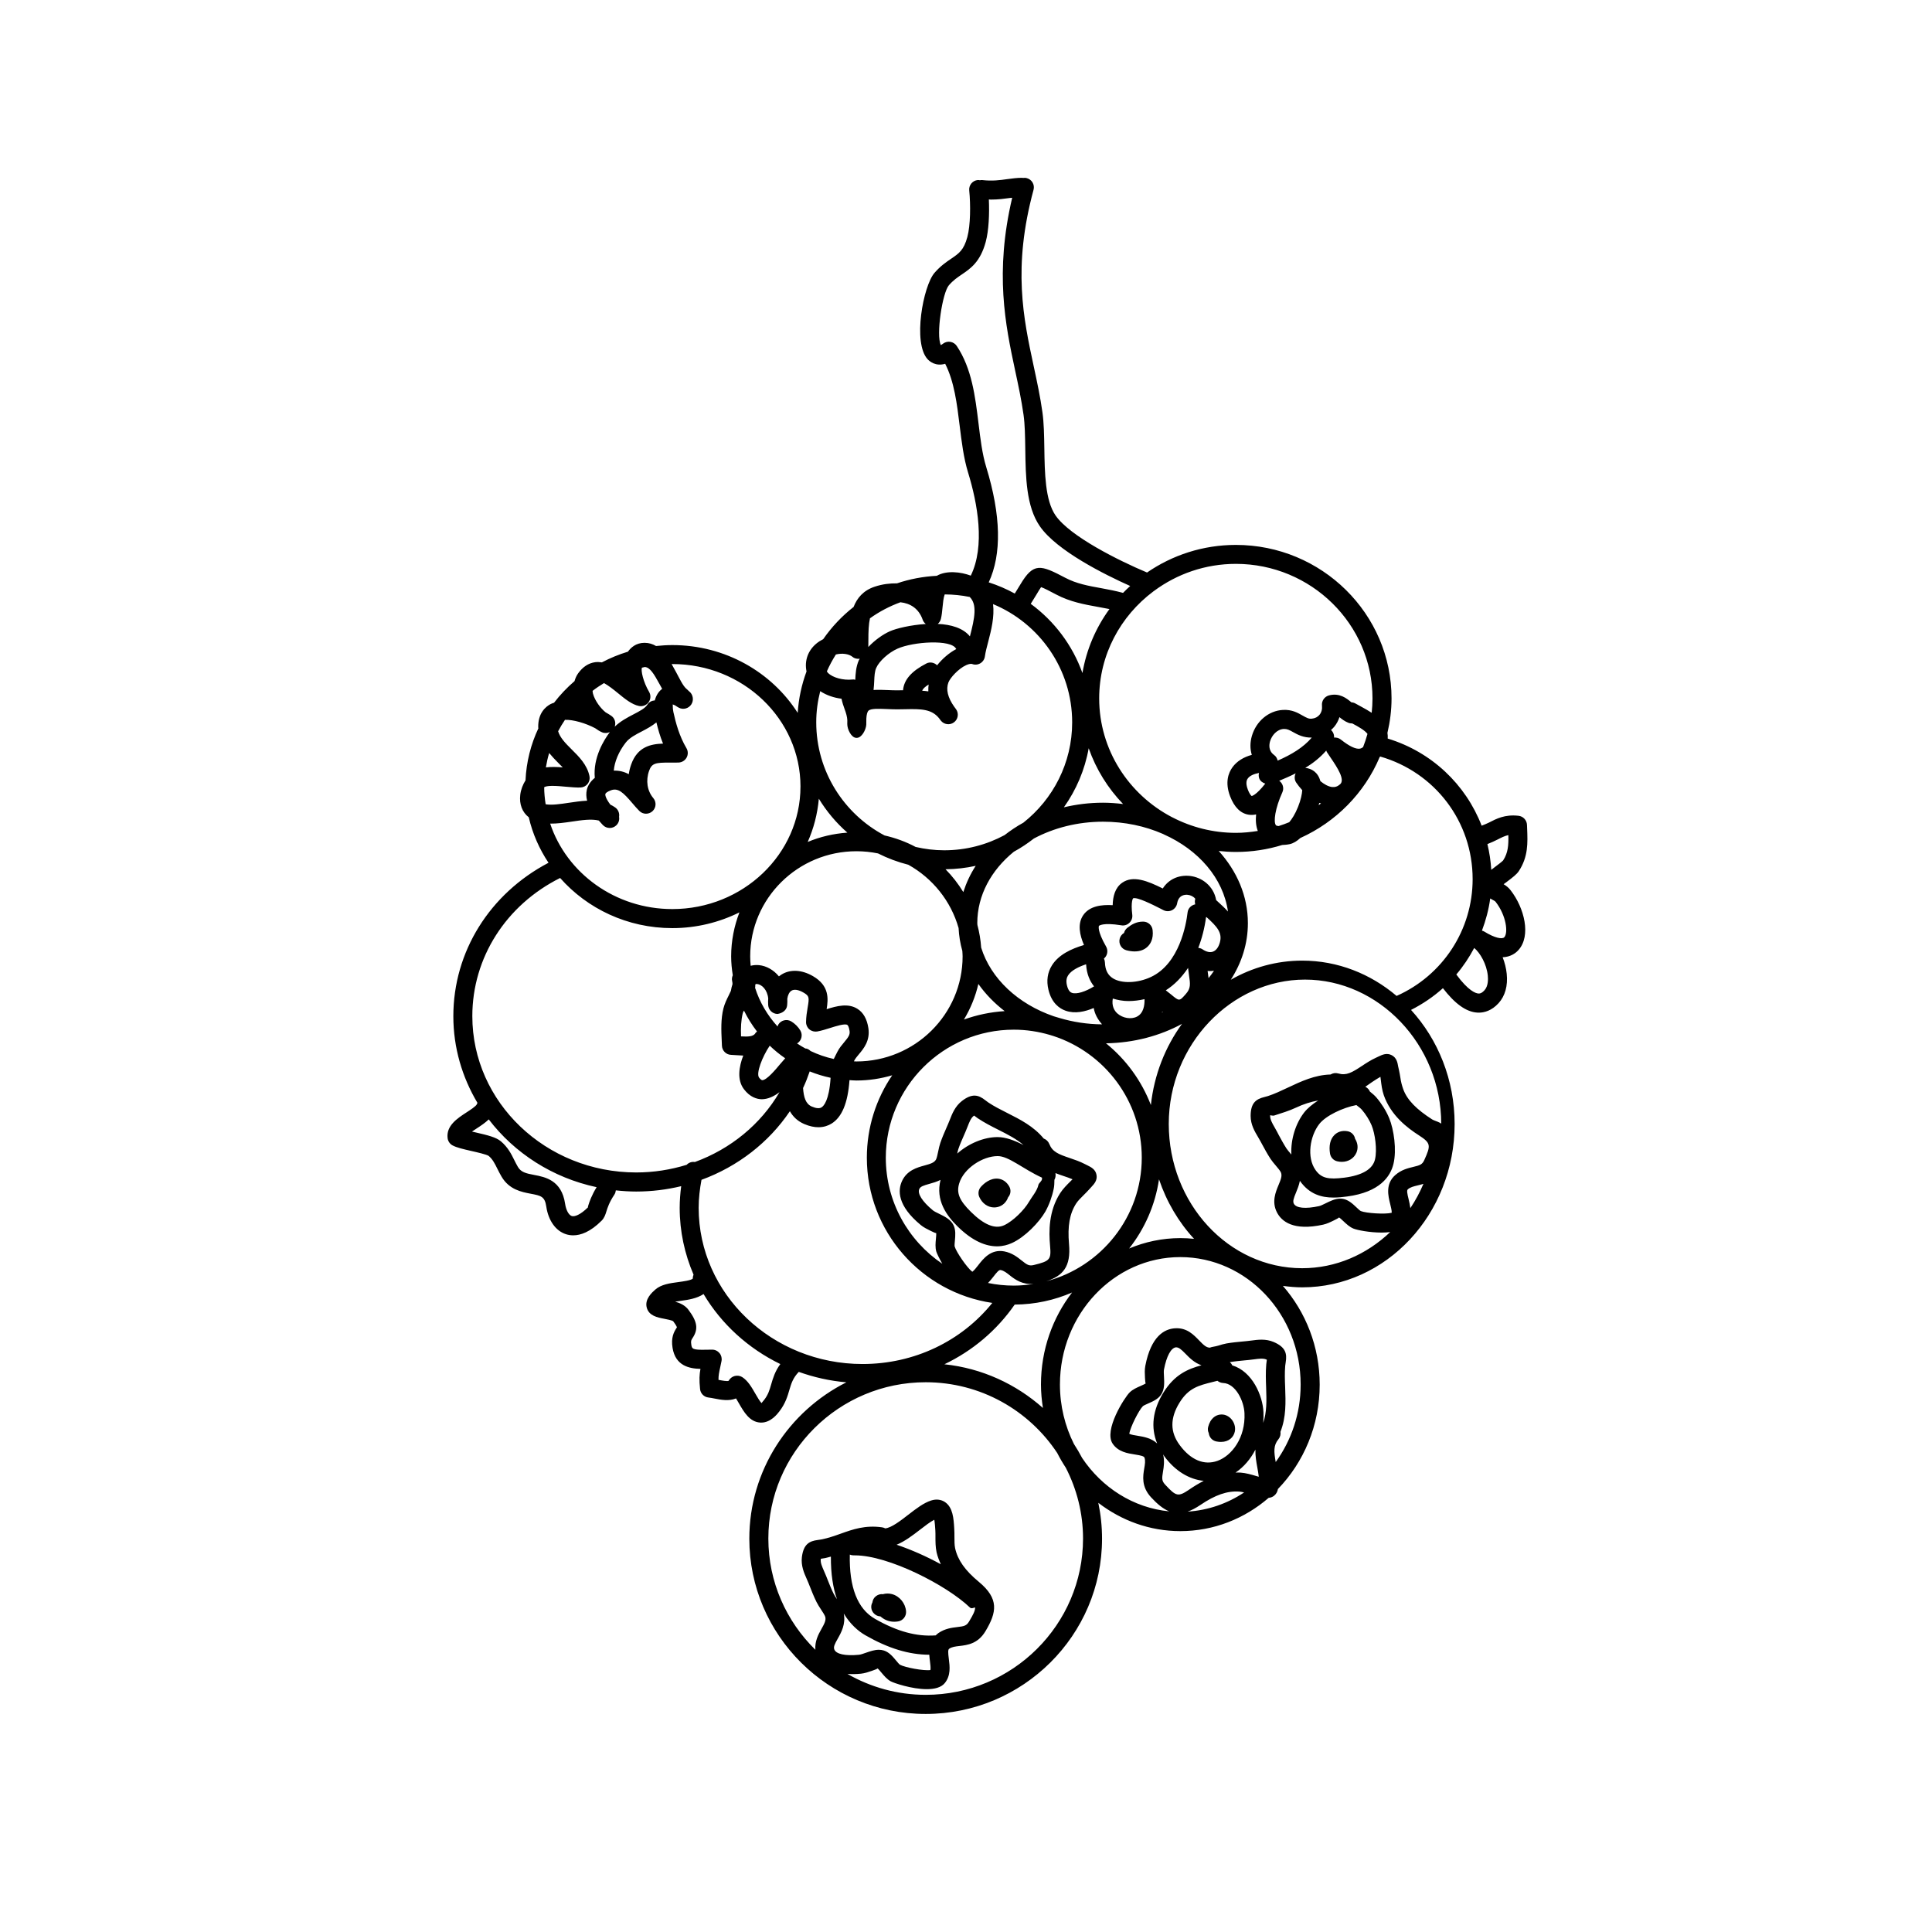 <?xml version="1.0" encoding="UTF-8"?>
<!-- Uploaded to: ICON Repo, www.iconrepo.com, Generator: ICON Repo Mixer Tools -->
<svg fill="#000000" width="800px" height="800px" version="1.1" viewBox="144 144 512 512" xmlns="http://www.w3.org/2000/svg">
 <g>
  <path d="m498.35 451.75c0.418 0.105 0.836 0.152 1.238 0.152 1.715 0 3.211-0.898 3.871-2.414 0.523-1.219 0.371-2.57-0.344-3.688-0.18-1.023-0.984-1.859-2.066-2.023-1.391-0.227-2.594 0.16-3.465 1.055-1.066 1.09-1.461 2.832-1.109 4.914 0.168 0.973 0.898 1.77 1.875 2.004z"/>
  <path d="m403.53 461.22c0.766 1.723 2.301 2.766 3.941 2.766 0.324 0 0.648-0.047 0.977-0.125 1.293-0.332 2.262-1.289 2.707-2.551 0.684-0.77 0.848-1.91 0.316-2.863-0.672-1.211-1.727-1.953-2.977-2.09-2.066-0.195-3.727 1.254-4.539 2.16-0.664 0.738-0.828 1.801-0.426 2.703z"/>
  <path d="m464.36 523.96c0.176 1.023 0.957 1.832 1.98 2.039 0.438 0.09 0.848 0.125 1.23 0.125 2.102 0 3.336-1.254 3.656-2.684 0.43-1.945-0.855-4.051-2.754-4.504-0.902-0.215-2.348-0.082-3.387 1.258-0.098 0.109-0.18 0.23-0.258 0.363-0.023 0.039-0.047 0.082-0.07 0.121-0.23 0.402-0.434 0.891-0.586 1.477-0.145 0.574-0.082 1.137 0.156 1.613 0.012 0.07 0.016 0.129 0.031 0.191z"/>
  <path d="m380.37 566.45c-0.812-0.207-1.629-0.191-2.383 0.023-0.672-0.082-1.344 0.121-1.91 0.578-0.516 0.414-0.801 0.996-0.883 1.617-0.621 1.117-0.273 2.516 0.812 3.254 0.395 0.277 0.852 0.414 1.305 0.434 0.902 0.781 2.07 1.422 3.664 1.422 0.324 0 0.672-0.031 1.031-0.086 1.305-0.211 2.223-1.391 2.109-2.707-0.18-2.129-1.723-3.996-3.746-4.535z"/>
  <path d="m542.48 378.32c0.242-0.18 0.504-0.367 0.762-0.562 1.652-1.246 2.695-2.047 3.254-2.891 2.516-3.824 2.367-7.477 2.207-11.352l-0.035-0.91c-0.051-1.258-1.02-2.289-2.266-2.414-3.621-0.406-5.859 0.797-7.859 1.824-0.621 0.316-1.258 0.543-1.891 0.801-4.231-10.934-13.25-19.543-24.895-23.09 0.035-0.508 0.016-1.008-0.074-1.5 0.691-2.941 1.09-5.992 1.09-9.133 0-22.434-18.504-40.684-41.25-40.684-8.75 0-16.863 2.715-23.543 7.316-7.394-3.102-20.41-9.566-24.25-15.125-2.766-4.004-2.871-11.309-2.969-17.754-0.055-3.461-0.105-6.723-0.508-9.598-0.574-4.098-1.406-7.981-2.289-12.086-2.777-12.914-5.637-26.27-0.066-46.859 0.363-1.344-0.43-2.727-1.773-3.09-0.348-0.098-0.707-0.105-1.039-0.051-0.07-0.004-0.121-0.039-0.191-0.039-1.344 0-2.621 0.168-3.977 0.352-1.953 0.277-3.969 0.551-6.707 0.238-0.176-0.016-0.348 0.035-0.523 0.055-0.191-0.023-0.383-0.082-0.586-0.055-1.379 0.137-2.394 1.375-2.246 2.762 0.383 3.797 0.336 9.254-0.5 12.34-0.945 3.477-2.203 4.324-4.273 5.738-1.344 0.91-2.863 1.945-4.445 3.773-2.973 3.449-5.828 18.566-1.793 22.895 0.52 0.555 2.121 1.93 4.637 1.188 2.414 4.731 3.133 10.664 3.84 16.43 0.516 4.188 1.039 8.52 2.223 12.375 2.539 8.277 4.559 19.48 0.719 27.336-2.578-0.973-6.398-1.461-9.008 0.047-3.672 0.188-7.203 0.867-10.539 1.996-1.875-0.02-3.84 0.195-5.91 0.883-3.031 1.004-4.684 3.023-5.598 5.371-3.09 2.422-5.809 5.301-8.051 8.535-2.691 1.344-4.375 3.641-4.574 6.438-0.051 0.734 0.02 1.438 0.152 2.125-1.285 3.457-2.086 7.133-2.336 10.973-6.863-10.758-19.172-17.965-33.227-17.965-1.461 0-2.898 0.098-4.316 0.246-0.883-0.527-1.883-0.844-3.035-0.844h-0.035c-2.266 0-3.613 1.281-4.379 2.344-2.414 0.734-4.719 1.684-6.902 2.836-0.57-0.086-1.152-0.121-1.758-0.051-1.785 0.238-3.316 1.246-4.555 2.988-0.441 0.621-0.727 1.309-0.938 2.031-2.004 1.727-3.828 3.641-5.426 5.727-0.328 0.117-0.664 0.215-0.961 0.379-1.238 0.672-3.316 2.359-3.234 6.152 0 0.09 0.039 0.156 0.047 0.242-2 4.242-3.195 8.898-3.414 13.793-0.719 1.145-1.234 2.465-1.395 3.856-0.293 2.465 0.539 4.613 2.258 5.934 1.004 4.352 2.805 8.414 5.234 12.055-15.566 8.172-25.223 23.547-25.223 40.668 0 8.352 2.348 16.184 6.394 22.965-0.055 0.125-0.137 0.238-0.168 0.371-0.223 0.52-1.805 1.547-2.75 2.16-2.414 1.57-5.41 3.523-4.992 6.828 0.105 0.805 0.59 1.516 1.305 1.906 1.117 0.598 2.891 1.004 4.949 1.473 1.516 0.344 4.051 0.922 4.621 1.309 1.059 0.898 1.602 1.988 2.289 3.371 0.348 0.699 0.711 1.414 1.137 2.137 2.023 3.441 5.316 4.062 7.707 4.516 2.731 0.52 3.754 0.711 4.144 3.426 0.543 3.672 2.473 6.402 5.16 7.289 0.562 0.188 1.223 0.316 1.977 0.316 1.953 0 4.516-0.875 7.523-3.883 0.734-0.734 1.008-1.617 1.273-2.473 0.316-1.004 0.742-2.383 2.117-4.449 0.23-0.344 0.332-0.727 0.379-1.113 1.777 0.191 3.578 0.312 5.406 0.312 4.098 0 8.082-0.5 11.914-1.422-0.246 1.895-0.398 3.809-0.398 5.738 0 6.266 1.32 12.242 3.672 17.703-0.125 0.324-0.207 0.68-0.195 1.047-0.402 0.469-2.625 0.766-3.82 0.926-2.238 0.301-4.551 0.605-6.117 1.984-0.863 0.762-2.883 2.543-2.266 4.801 0.586 2.16 2.82 2.594 4.609 2.938 0.734 0.141 2.106 0.406 2.402 0.664 0.953 1.27 1.055 1.699 0.941 1.676-0.777 1.168-1.566 2.656-1.113 5.394 0.781 4.746 4.434 5.477 7.391 5.547-0.273 1.492-0.363 2.828-0.105 5.344 0.117 1.18 1.047 2.121 2.231 2.246 0.527 0.059 1.094 0.172 1.652 0.281 1.543 0.301 3.762 0.742 5.652-0.039 0.273 0.434 0.535 0.898 0.75 1.281 1.328 2.309 2.836 4.926 5.617 5.113 0.102 0.004 0.191 0.012 0.293 0.012 2.539 0 4.258-2.238 4.836-2.992 1.594-2.074 2.156-4.004 2.648-5.703 0.508-1.742 0.969-3.16 2.481-4.746 3.988 1.426 8.211 2.394 12.617 2.766-15.234 7.664-25.723 23.336-25.723 41.434 0 25.613 20.969 46.453 46.738 46.453s46.738-20.836 46.738-46.453c0-3.254-0.344-6.434-0.988-9.5 6.106 4.695 13.602 7.5 21.734 7.5 8.879 0 17.027-3.309 23.406-8.816 0.5-0.051 0.992-0.191 1.473-0.586 0.621-0.516 0.875-1.129 0.984-1.754 6.82-7.043 11.07-16.836 11.07-27.652 0-10.098-3.719-19.27-9.754-26.184 1.676 0.23 3.379 0.387 5.117 0.387 22.273 0 40.395-19.418 40.395-43.277 0-11.766-4.418-22.434-11.551-30.242 3.098-1.578 5.934-3.496 8.449-5.762 3.144 4.086 6.125 6.281 9.074 6.469 0.133 0.012 0.273 0.016 0.414 0.016 1.445 0 3.414-0.484 5.266-2.519 1.734-1.918 2.481-4.606 2.156-7.773-0.152-1.473-0.523-2.961-1.078-4.383 2.109-0.102 3.438-1.074 4.195-1.926 3.387-3.773 1.562-11.148-2.082-15.828-0.559-0.734-1.188-1.207-1.859-1.609zm-1.641-11.82c1.039-0.527 1.898-0.973 2.887-1.188 0.074 2.637-0.07 4.707-1.379 6.707-0.273 0.316-1.43 1.188-2.133 1.715-0.383 0.293-0.699 0.527-1.012 0.777-0.145-2.332-0.488-4.613-1.023-6.82 0.98-0.387 1.883-0.793 2.66-1.191zm-6.574 10.465c0 13.453-7.906 25.52-20.152 30.965-6.887-5.84-15.566-9.355-25.008-9.355-6.836 0-13.285 1.844-18.938 5.074 2.887-4.481 4.535-9.582 4.535-15.008 0-7.18-2.898-13.785-7.727-19.125 1.492 0.16 3.008 0.262 4.539 0.262 4.277 0 8.402-0.645 12.281-1.844 0.625-0.031 1.25-0.07 1.988-0.227 0.988-0.211 1.934-0.812 2.828-1.629 9.441-4.266 16.988-11.906 20.992-21.383 0.055-0.066 0.102-0.141 0.152-0.211 14.492 4.164 24.508 17.219 24.508 32.48zm-113.88 140.16c-7.106-6.312-16.125-10.531-26.113-11.578 7.438-3.562 13.859-8.938 18.633-15.82 5.394-0.035 10.535-1.168 15.203-3.199-5.144 6.672-8.242 15.156-8.242 24.391 0 2.121 0.207 4.18 0.52 6.207zm-59.02-189.96c1.715 1.133 3.734 1.773 5.644 2.004 0.203 0.973 0.527 1.984 0.832 2.785 0.379 0.996 0.684 2.09 0.707 2.91-0.004 0.145-0.012 0.855-0.012 1.012-0.016 1.359 1.059 3.664 2.418 3.664h0.102c1.324 0 2.422-2.137 2.516-3.465 0.012-0.195 0.02-1.496 0.02-1.684 0.055-1.02 0.258-1.758 0.57-2.055 0.648-0.609 2.75-0.516 4.797-0.434 0.887 0.039 1.812 0.082 2.766 0.082l2.152-0.031c4.344-0.109 7.008-0.023 8.973 2.371 0.145 0.207 0.309 0.418 0.469 0.629 0.84 1.078 2.383 1.293 3.477 0.488 1.102-0.801 1.367-2.336 0.59-3.465-0.176-0.25-0.348-0.488-0.527-0.715-1.691-2.398-2.207-4.543-1.523-6.394 0.441-1.195 2.629-3.664 4.742-4.613 0.77-0.344 1.293-0.367 1.531-0.293 0.719 0.281 1.527 0.211 2.188-0.18 0.66-0.395 1.109-1.066 1.211-1.828 0.16-1.18 0.523-2.539 0.902-3.977 0.781-2.992 1.672-6.59 1.258-9.883 12.293 5.098 20.969 17.219 20.969 31.336 0 10.777-5.074 20.375-12.93 26.586-1.785 0.977-3.441 2.098-4.992 3.301-4.762 2.559-10.203 4.019-15.984 4.019-2.609 0-5.141-0.324-7.582-0.887-2.559-1.367-5.332-2.387-8.238-3.047-10.75-5.691-18.098-16.988-18.098-29.973-0.008-2.856 0.387-5.617 1.055-8.266zm4.152-9.719c1.633-0.406 3.445-0.191 4.449 0.656 0.527 0.441 1.203 0.539 1.875 0.473-0.066 0.125-0.168 0.242-0.227 0.367-0.785 1.785-0.883 3.598-0.957 5.211-0.152-0.031-0.301-0.09-0.465-0.09-0.086 0-0.168 0.004-0.25 0.012-2.527 0.273-5.234-0.488-6.516-1.734-0.137-0.133-0.191-0.293-0.293-0.434 0.68-1.555 1.488-3.043 2.383-4.461zm17.102-13.84c2.559 0.281 4.836 1.586 5.906 4.641 0.156 0.453 0.453 0.828 0.812 1.117-3.984 0.258-7.773 1.16-9.508 1.93-1.82 0.801-3.961 2.316-5.715 4.168 0.004-0.578 0.016-1.152 0.016-1.773-0.004-2.336 0.07-4.277 0.418-5.828 2.461-1.766 5.176-3.195 8.07-4.254zm18.367-1.402c2.016 1.996 1.34 5.508 0.051 10.445-1.809-2.223-5.012-3.152-8.523-3.309 0.398-0.332 0.699-0.785 0.832-1.32 0.223-0.898 0.332-1.98 0.438-3.102 0.102-1.062 0.242-2.527 0.57-3.391 2.266 0.008 4.481 0.238 6.633 0.676zm-8.641 18.102c-0.75-0.719-1.875-0.973-2.836-0.484-3.91 2.016-5.965 4.297-6.191 7.098l-1.598 0.027c-0.875 0-1.734-0.039-2.551-0.074-1.27-0.055-2.5-0.102-3.672-0.02 0.105-0.82 0.145-1.629 0.18-2.383 0.059-1.309 0.117-2.543 0.535-3.481 0.805-1.812 3.285-4.051 5.648-5.094 4.168-1.855 14.199-2.508 15.496 0.02 0.02 0.035 0.051 0.055 0.07 0.09-1.863 0.977-3.707 2.574-5.082 4.301zm-2.246 5.102c-0.066 0.57-0.121 1.16-0.082 1.812-0.535-0.105-1.082-0.109-1.621-0.168 0.18-0.539 0.762-1.066 1.703-1.645zm62.316 39.707c9.215 4.109 15.766 11.637 17.008 20.449-0.848-0.938-1.754-1.773-2.578-2.519-0.18-0.16-0.363-0.328-0.543-0.5-0.691-3.785-3.793-6.055-6.961-6.414-3.078-0.324-5.699 0.961-7.195 3.324-4.066-2.023-7.859-3.535-10.746-1.527-1.918 1.34-2.481 3.672-2.527 5.953-2.988-0.18-6.137 0.238-7.789 2.621-1.598 2.309-0.961 5.285 0.18 7.934-3.344 0.988-6.707 2.555-8.48 5.379-1.195 1.906-1.508 4.082-0.938 6.469 0.852 3.566 2.938 4.992 4.535 5.562 2.492 0.883 5.215 0.246 7.465-0.719 0.277 1.633 1.094 3.074 2.211 4.336-3.949-0.023-7.719-0.625-11.23-1.668-0.516-0.168-1.027-0.316-1.559-0.465-9.484-3.254-16.699-9.988-19.25-18.203-0.141-2.062-0.484-4.066-0.996-6.004 0-0.168-0.031-0.324-0.031-0.492 0-7.371 3.703-14.051 9.688-18.914 1.879-1.012 3.641-2.207 5.32-3.508 5.266-2.805 11.559-4.449 18.328-4.449 5.734 0 11.125 1.168 15.844 3.234 0.074 0.047 0.164 0.078 0.246 0.121zm-8.148 16.953c1.02-0.438 5.238 1.691 7.281 2.731l0.781 0.402c0.719 0.363 1.566 0.359 2.273 0.004 0.715-0.359 1.215-1.039 1.355-1.824 0.398-2.332 2.242-2.316 2.82-2.242 0.711 0.082 1.473 0.402 1.988 1.047-0.16 0.48-0.145 0.984-0.02 1.473-1.039 0.215-1.895 1.023-2.023 2.141-0.363 3.117-2.141 13.582-9.734 17.121-3.492 1.633-7.715 1.785-10.027 0.359-1.375-0.848-2.074-2.215-2.141-4.195-0.016-0.395-0.109-0.742-0.266-1.059 0.289-0.242 0.523-0.539 0.684-0.898 0.324-0.734 0.281-1.578-0.109-2.273-2.465-4.312-1.91-5.477-1.898-5.488 0.012-0.012 0.941-0.957 5.93-0.152 0.781 0.145 1.578-0.109 2.152-0.672 0.57-0.543 0.852-1.336 0.75-2.117-0.438-3.566 0.215-4.356 0.203-4.356zm20.012 21.145c-0.059-0.555-0.133-1.098-0.211-1.602-0.016-0.102-0.031-0.191-0.047-0.289 0.57 0.051 1.137 0.023 1.699-0.055-0.441 0.672-0.934 1.312-1.441 1.945zm-25.375 5.418c1.336 0.402 2.719 0.66 4.144 0.66 1.441 0 2.887-0.188 4.266-0.504 0.039 1.641-0.266 3.723-1.996 4.621-1.523 0.801-3.773 0.438-5.211-0.84-0.812-0.723-1.543-1.996-1.203-3.938zm19.945-8.125c0.07 0.648 0.152 1.289 0.242 1.867 0.379 2.481 0.484 3.547-0.832 5.043-1.719 1.961-1.723 1.961-3.898 0.141-0.438-0.363-0.918-0.742-1.414-1.113 2.266-1.434 4.25-3.457 5.902-5.938zm8.418-6.711c-0.348 1.246-0.996 2.098-1.82 2.398-0.762 0.289-1.75 0.074-2.742-0.598-0.344-0.23-0.742-0.352-1.148-0.398 0.961-2.488 1.672-5.215 2.062-8.16 0.059 0.012 0.105 0.035 0.16 0.039 2.742 2.484 4.231 4.098 3.488 6.719zm-35.438 5.746c0.145 2.637 1.02 4.5 2.109 5.856-2.277 1.406-4.629 2.156-5.859 1.719-0.23-0.086-0.934-0.332-1.328-1.996-0.332-1.387 0.016-2.168 0.301-2.625 0.867-1.371 2.863-2.312 4.777-2.953zm20.184 12.602c0.051 0.039 0.105 0.074 0.156 0.109-0.082 0.031-0.156 0.055-0.238 0.09 0.02-0.07 0.059-0.117 0.082-0.199zm-41.766-0.184c-3.769 0.238-7.387 1.004-10.793 2.231 1.738-2.887 3.043-6.055 3.824-9.43 1.895 2.684 4.246 5.102 6.969 7.199zm-15.676-37.598c2.746-0.023 5.422-0.336 8.004-0.906-1.414 2.172-2.5 4.516-3.285 6.953-1.344-2.188-2.914-4.227-4.719-6.047zm41.75-17.637c-3.602 0-7.07 0.441-10.379 1.219 3.258-4.586 5.551-9.898 6.574-15.648 1.949 5.566 5.078 10.59 9.113 14.777-1.734-0.207-3.504-0.348-5.309-0.348zm-5.465-34.359c-2.644-7.406-7.461-13.766-13.699-18.34 0.613-0.961 1.152-1.844 1.578-2.562 0.414-0.699 0.871-1.473 1.168-1.867 0.75 0.242 2.359 1.09 4.047 1.98 3.656 1.93 7.426 2.613 11.07 3.269 1.023 0.18 2.016 0.363 2.996 0.562-3.606 4.945-6.098 10.707-7.16 16.957zm-62.297 42.293c-3.699 0.266-7.246 1.098-10.508 2.469 1.582-3.566 2.59-7.426 2.953-11.457 2.055 3.367 4.602 6.398 7.555 8.988zm-27.707 47.816c0.055-0.223 0.191-0.438 0.309-0.66 0.969 1.977 2.133 3.836 3.465 5.562-0.16 0.133-0.336 0.258-0.469 0.438-0.012 0.016 0 0.051-0.031 0.098-0.598 0.789-1.832 0.852-3.742 0.742-0.094-2.18 0.008-4.359 0.469-6.18zm7.133 8.645c1.273 1.215 2.641 2.336 4.102 3.34-0.418 0.449-0.871 0.973-1.387 1.594-1.047 1.266-3.496 4.211-4.699 4.211-0.16 0-0.508-0.258-0.836-0.684-0.852-1.121 0.836-5.519 2.82-8.461zm10.594 6.816c1.777 0.715 3.629 1.289 5.535 1.688l-0.004 0.121c-0.398 5.891-1.809 7.367-2.402 7.723-0.555 0.348-1.426 0.273-2.578-0.223-1.617-0.691-2.144-2.465-2.309-4.906 0.672-1.414 1.238-2.894 1.758-4.402zm0.227-5.406c-0.297-0.289-0.641-0.523-1.062-0.641-0.102-0.023-0.191-0.004-0.293-0.02-0.754-0.414-1.5-0.855-2.215-1.336 1.168-0.711 1.578-2.227 0.875-3.422-0.555-0.953-1.465-1.863-2.43-2.434-1.18-0.707-2.742-0.316-3.449 0.891-0.09 0.145-0.105 0.316-0.16 0.473-2.672-2.934-4.742-6.41-5.969-10.27 0.172-0.598-0.211-1.082 0.551-0.992 1.211 0.117 2.695 1.484 2.934 3.828-0.047 0.562-0.051 1.152-0.012 1.758 0.09 1.309 1.164 2.328 2.481 2.348 1.285-0.211 2.414-0.973 2.543-2.273 0.059-0.605 0.07-1.195 0.047-1.758 0.137-0.996 0.523-1.773 1.098-2.133 0.715-0.449 1.863-0.281 3.184 0.492 1.562 0.898 1.566 1.285 1.098 4.027-0.195 1.16-0.398 2.414-0.414 3.785-0.012 0.75 0.316 1.465 0.898 1.953 0.574 0.484 1.359 0.664 2.074 0.551 1.09-0.203 2.262-0.562 3.449-0.941 1.441-0.457 3.844-1.219 4.519-0.805 0.18 0.117 0.449 0.605 0.594 1.605 0.145 0.992-0.273 1.605-1.422 2.977-0.598 0.715-1.281 1.527-1.785 2.504l-0.441 0.863c-0.227 0.438-0.387 0.762-0.535 1.082-2.16-0.465-4.211-1.191-6.156-2.113zm12.41-11.188c-2.457-1.543-5.441-0.75-8.148 0.102 0.441-2.711 0.766-6.227-3.629-8.758-2.977-1.723-6.031-1.863-8.363-0.402-0.23 0.141-0.449 0.297-0.656 0.465-1.41-1.723-3.34-2.785-5.273-2.977-0.746-0.066-1.492-0.012-2.211 0.172-0.074-0.828-0.125-1.656-0.125-2.5 0-15.359 12.625-27.855 28.148-27.855 1.961 0 3.875 0.203 5.723 0.578 2.535 1.285 5.223 2.289 8.035 3.004 6.43 3.582 11.285 9.594 13.32 16.773 0.105 2.074 0.434 4.098 0.992 6.055 0.023 0.484 0.074 0.957 0.074 1.445 0 15.359-12.625 27.855-28.145 27.855-0.223 0-0.441-0.031-0.664-0.035l0.137-0.266c0.242-0.473 0.684-0.996 1.152-1.562 1.285-1.527 3.043-3.621 2.551-6.953-0.363-2.426-1.34-4.16-2.918-5.141zm41.457 5.535c3.332 0 6.543 0.504 9.586 1.402 0.281 0.098 0.57 0.172 0.855 0.262 13.602 4.418 23.469 17.195 23.469 32.25 0 15.734-10.781 28.953-25.332 32.773 4.387-1.43 6.606-3.797 6.051-9.906-0.418-4.727 0.168-8.035 1.895-10.723 0.465-0.715 1.246-1.484 1.996-2.231 0.508-0.504 1.004-0.996 1.445-1.496l0.605-0.664c0.719-0.77 1.613-1.738 1.344-3.195-0.266-1.461-1.438-2.035-2.379-2.504l-0.719-0.359c-1.305-0.676-2.672-1.148-4.012-1.598-2.984-1.008-4.574-1.633-5.402-3.723-0.277-0.695-0.828-1.199-1.48-1.438-2.672-3.246-6.242-5.047-9.707-6.797-1.785-0.902-3.461-1.75-4.973-2.762-0.312-0.211-0.559-0.406-0.777-0.578-1.82-1.441-3.492-1.914-6.207 0.176-1.812 1.406-2.59 3.379-3.211 4.969-0.145 0.383-0.297 0.754-0.469 1.145l-0.371 0.855c-0.598 1.371-1.203 2.754-1.688 4.176-0.223 0.637-0.395 1.422-0.559 2.227-0.156 0.75-0.367 1.785-0.59 2.172-0.473 0.816-1.41 1.113-3.039 1.559-1.949 0.535-4.609 1.266-5.934 4.07-1.176 2.492-1.281 6.555 4.934 11.699 0.781 0.648 1.734 1.113 2.648 1.562 0.523 0.262 1.41 0.676 1.445 0.559 0.055 0.258-0.02 1.027-0.066 1.543-0.105 1.113-0.211 2.262 0.098 3.359 0.121 0.43 0.727 1.734 1.594 3.254-9.027-6.102-14.973-16.43-14.973-28.117 0.012-18.711 15.227-33.922 33.922-33.922zm-9.441 62.434c-0.457 0.586-1.102 1.41-1.559 1.723-1.395-1.047-4.273-5.262-4.68-6.723-0.055-0.258 0.02-1.066 0.066-1.551 0.125-1.336 0.266-2.84-0.398-4.137-0.762-1.484-2.301-2.231-3.793-2.961-0.621-0.301-1.324-0.645-1.637-0.906-2.828-2.344-4.168-4.457-3.598-5.672 0.309-0.641 1.059-0.906 2.711-1.359 0.883-0.242 1.91-0.543 2.91-1.039-1.367 5.414 1.594 9.453 4.527 12.344 4.07 4.012 7.609 5.262 10.438 5.262 1.535 0 2.863-0.379 3.953-0.875 3.457-1.57 7.219-5.477 8.871-8.352 0.984-1.75 1.789-3.969 2.211-6.066 0.141-0.672 0.176-1.5 0.18-2.344 0.316-0.523 0.363-1.16 0.273-1.77 0.73 0.293 1.457 0.539 2.144 0.77 0.789 0.266 1.594 0.535 2.383 0.867-0.195 0.195-0.398 0.398-0.598 0.594-0.902 0.898-1.918 1.906-2.68 3.082-3.082 4.785-3.008 10.223-2.68 13.898 0.332 3.703 0.016 4.09-4.266 5.141-1.301 0.324-1.812-0.035-3.254-1.18-1.129-0.902-2.527-2.016-4.606-2.422-3.551-0.668-5.57 1.941-6.922 3.676zm16.91-23.211v0.328c0 0.57-0.848 1.094-0.945 1.562-0.316 1.582-1.805 3.266-2.519 4.527-1.199 2.09-4.191 5.109-6.578 6.191-2.434 1.113-5.371-0.172-8.777-3.527-3.141-3.09-3.875-5.059-3.133-7.543 1.184-4.004 6.234-7.258 10.199-7.258h0.031c2.894 0 6.684 3.41 11.723 5.719zm-11.73-10.758h-0.051c-3.562 0-7.613 1.648-10.68 4.367 0.09-0.414 0.168-0.836 0.281-1.164 0.441-1.289 0.996-2.543 1.543-3.789l0.371-0.852c0.191-0.434 0.367-0.883 0.543-1.34 0.473-1.215 0.883-2.262 1.594-2.816 0.051-0.039 0.102-0.074 0.137-0.105 0.277 0.211 0.59 0.453 0.961 0.707 1.777 1.188 3.672 2.152 5.508 3.074 2.434 1.23 4.762 2.414 6.625 4.031-2.328-1.211-4.727-2.113-6.832-2.113zm-1.207 37.066c1.043-1.344 1.535-1.926 1.996-1.828 0.863 0.172 1.559 0.727 2.43 1.422 1.414 1.129 3.375 2.508 6.328 2.246-1.727 0.273-3.481 0.453-5.285 0.453-2.344 0-4.629-0.242-6.836-0.695 0.5-0.527 0.961-1.074 1.367-1.598zm43.945-25.871c2.019 5.969 5.195 11.348 9.289 15.77-1.199-0.121-2.414-0.191-3.641-0.191-4.793 0-9.359 0.992-13.562 2.75 4.106-5.207 6.898-11.48 7.914-18.328zm-2.152-19.691c-2.484-6.449-6.609-12.078-11.895-16.355 7.422-0.121 14.324-1.996 20.141-5.152-4.426 6.09-7.379 13.457-8.246 21.508zm32.664-92.754c-1.543-1.109-1.34-2.754-1.078-3.641 0.438-1.508 1.773-3.176 3.656-3.273 0.883-0.016 1.426 0.266 2.469 0.852 1.16 0.656 2.75 1.496 4.926 1.441-2.254 2.625-5.316 4.473-9.039 6.106-0.137-0.582-0.422-1.117-0.934-1.484zm13.809-1.184c0.055 0.137 0.086 0.281 0.168 0.406 0.273 0.43 0.598 0.918 0.961 1.438 1.93 2.812 3.879 5.906 2.551 7.082-0.68 0.605-1.367 0.828-2.156 0.734-0.992-0.125-2.09-0.734-3.082-1.562-0.629-2.379-2.371-3.367-4-3.5 2.016-1.23 3.926-2.723 5.559-4.598zm-1.844 13.867c0.145 0.07 0.316 0.074 0.465 0.133-0.207 0.168-0.43 0.316-0.645 0.48 0.059-0.211 0.129-0.414 0.18-0.613zm11.613-14.793c-0.387 0.312-0.691 0.395-0.82 0.418-1.117 0.195-2.812-0.609-5.094-2.414-0.523-0.414-1.152-0.57-1.785-0.516 0.059-0.754-0.23-1.484-0.805-2.016 0.297-0.266 0.586-0.527 0.84-0.84 0.625-0.754 1.094-1.621 1.395-2.559 0.625 0.52 1.391 1.113 2.383 1.5 0.332 0.133 0.68 0.156 1.023 0.172 0.035 0.02 0.074 0.039 0.105 0.055 1.422 0.754 3.215 1.754 3.914 2.711-0.32 1.191-0.715 2.356-1.156 3.488zm-27.52 8.328c0.293 0.727 0.91 1.133 1.594 1.359-2.516 3.199-3.606 3.273-3.598 3.285-0.02-0.012-0.48-0.277-1.027-1.707-0.742-1.941-0.18-2.707 0.004-2.957 0.523-0.719 1.621-1.199 2.953-1.449-0.102 0.469-0.117 0.973 0.074 1.469zm4.41 12.383c-0.691-0.855-0.23-4.438 1.715-8.734 0.5-1.098 0.117-2.359-0.836-3.047 1.422-0.586 2.891-1.223 4.352-1.965-0.367 0.797-0.344 1.727 0.156 2.457 0.449 0.66 0.984 1.344 1.594 2-0.059 1.012-0.363 2.559-1.117 4.438-0.781 1.949-1.648 3.254-2.328 4.051-0.922 0.383-1.867 0.719-2.828 1.027-0.34-0.039-0.617-0.109-0.707-0.227zm25.598-33.605c0 1.289-0.082 2.559-0.215 3.809-0.887-0.57-1.793-1.094-2.648-1.551-0.555-0.297-1.098-0.586-1.598-0.875-0.359-0.215-0.75-0.324-1.145-0.344-0.035-0.035-0.074-0.066-0.105-0.098-1.129-0.941-3.031-2.488-5.844-1.734-1.188 0.328-1.969 1.473-1.832 2.695 0.102 0.938-0.133 1.797-0.648 2.43-0.492 0.598-1.188 0.953-2.019 1.031-0.828 0.102-1.391-0.211-2.473-0.82-1.211-0.68-2.781-1.633-5.219-1.492-3.773 0.207-7.074 2.977-8.219 6.891-0.508 1.75-0.5 3.465-0.02 5.019-2.18 0.586-3.969 1.703-5.106 3.254-1.078 1.477-2.066 4.016-0.641 7.734 1.125 2.918 2.797 4.559 4.973 4.875 0.656 0.09 1.293 0.059 1.914-0.09-0.16 1.562-0.051 3.066 0.449 4.387-1.895 0.301-3.828 0.504-5.809 0.504-6.07 0-11.789-1.496-16.816-4.102-0.047-0.02-0.09-0.039-0.133-0.059-11.453-5.996-19.277-17.852-19.277-31.477 0-11.566 5.652-21.828 14.355-28.344 0.07-0.047 0.121-0.09 0.188-0.137 6.055-4.481 13.547-7.164 21.688-7.164 19.953 0.012 36.199 16 36.199 35.656zm-104.41-72.871c-0.871-7.16-1.777-14.559-5.773-20.539-0.383-0.57-0.988-0.961-1.668-1.082-0.68-0.121-1.379 0.051-1.934 0.465-0.262 0.195-0.469 0.316-0.613 0.398-1.309-2.691 0.422-13.875 2.133-15.852 1.145-1.324 2.262-2.086 3.457-2.891 2.281-1.551 4.871-3.305 6.301-8.586 0.828-3.059 1.008-7.445 0.836-11.27 0.176 0.004 0.387 0.035 0.559 0.035 1.93 0 3.527-0.223 4.996-0.422 0.215-0.031 0.422-0.031 0.629-0.059-4.664 19.852-1.82 33.633 0.789 45.805 0.863 4.016 1.672 7.809 2.223 11.73 0.363 2.57 0.406 5.684 0.457 8.973 0.105 7.512 0.227 15.281 3.863 20.547 4.508 6.523 17.32 12.867 23.941 15.828-0.648 0.59-1.285 1.195-1.891 1.824-1.941-0.516-3.856-0.898-5.707-1.23-3.422-0.613-6.644-1.199-9.617-2.777-6.539-3.445-8.395-4.106-11.895 1.785-0.395 0.676-0.902 1.5-1.477 2.402-2.18-1.199-4.492-2.195-6.902-2.969 3.473-7.465 3.273-17.73-0.676-30.598-1.051-3.441-1.523-7.367-2.031-11.52zm-47.184 96.234c0 17.906-15.234 32.465-33.961 32.465-15.148 0-28-9.531-32.371-22.645 1.844 0.02 3.777-0.25 5.684-0.527 2.59-0.387 5.234-0.785 7.203-0.289 0.348 0.414 0.711 0.801 1.062 1.18 0.5 0.523 1.164 0.789 1.832 0.789 0.621 0 1.238-0.227 1.727-0.684 0.641-0.598 0.898-1.461 0.75-2.266 0.16-0.926-0.203-1.91-1.023-2.488-0.418-0.297-0.852-0.543-1.293-0.754-1.41-1.879-1.355-2.648-1.316-2.82 0.055-0.23 0.523-0.621 1.441-0.957 1.93-0.742 3.281 0.539 5.715 3.402 0.637 0.746 1.25 1.465 1.859 2.066 0.945 0.945 2.488 0.961 3.477 0.055 0.988-0.918 1.082-2.445 0.211-3.473-1.621-1.93-2.035-4.629-1.113-7.238 0.715-2 1.684-2.191 5.508-2.168 0.746 0.012 1.516 0.012 2.309-0.016 0.887-0.035 1.691-0.527 2.121-1.309 0.43-0.781 0.414-1.734-0.039-2.5-1.898-3.203-2.816-6.641-3.465-9.582-0.262-1.195-0.066-1.98-0.23-2 0.023-0.004 0.332 0.047 0.797 0.312 0.266 0.203 0.539 0.359 0.836 0.523 1.152 0.648 2.625 0.266 3.356-0.855 0.73-1.113 0.457-2.684-0.609-3.477-0.238-0.176-0.465-0.504-0.691-0.641-0.957-0.82-1.848-2.797-2.715-4.379-0.371-0.68-0.77-1.426-1.199-2.18 0.059 0 0.109-0.012 0.172-0.012 18.734-0.012 33.969 14.559 33.969 32.465zm-60.688-9.898c-1.637-1.621-3.039-3.078-3.535-4.762 0.551-1.039 1.152-2.051 1.812-3.023 2.156-0.09 5.492 0.883 8.016 2.223 0.598 0.449 1.215 0.816 1.824 1.082 0.684 0.289 1.422 0.227 2.055-0.066-1.531 2.035-4.5 6.769-3.988 12.133-1.27 1.027-1.883 2.188-2.102 3.117-0.23 0.992-0.18 1.98 0.07 2.941-1.637 0.07-3.289 0.316-4.863 0.551-2.223 0.332-4.508 0.68-6.133 0.387-0.227-1.465-0.379-2.957-0.387-4.484 0.055-0.035 0.117-0.105 0.168-0.121 0.453-0.191 1.184-0.262 2.035-0.262 1.148 0 2.492 0.121 3.606 0.227 1.426 0.125 2.777 0.242 3.824 0.203 0.734-0.031 1.426-0.383 1.883-0.961 0.457-0.586 0.637-1.34 0.484-2.066-0.617-3.008-2.82-5.195-4.769-7.117zm8.625-17.527c1.16 0.637 2.523 1.707 3.633 2.621 1.914 1.57 3.719 3.047 5.629 3.449 0.969 0.195 1.984-0.188 2.562-0.996 0.578-0.812 0.629-1.891 0.121-2.75-1.566-2.644-2.211-5.684-1.891-6.402 0.246-0.059 0.492-0.133 0.742-0.18 1.367 0.047 2.434 1.809 3.906 4.504 0.23 0.43 0.469 0.855 0.711 1.281-0.961 0.707-1.617 1.777-1.949 3.059-0.781 0.055-1.547 0.43-1.988 1.152-0.578 0.945-2.09 1.734-3.684 2.559-1.641 0.852-3.445 1.812-4.953 3.254 0.359-1.055 0.035-2.227-0.91-2.875-0.43-0.297-0.938-0.605-1.5-0.922-1.355-1.09-2.832-3.062-3.356-4.957-0.059-0.215-0.074-0.484-0.105-0.734 0.961-0.75 1.977-1.43 3.031-2.062zm5.738 15.793c0.984-1.281 2.625-2.133 4.367-3.031 1.316-0.684 2.629-1.406 3.777-2.344 0.438 1.793 0.957 3.672 1.758 5.621-3.266 0.105-6.769 0.836-8.43 5.496-0.312 0.867-0.523 1.742-0.656 2.613-1.16-0.645-2.484-0.996-3.965-0.941 0.195-2.352 1.281-5.008 3.148-7.414zm-17.91 5.309c0.422 0.418 0.84 0.832 1.23 1.238-1.547-0.121-3.062-0.168-4.465 0 0.215-1.293 0.5-2.57 0.871-3.809 0.77 0.93 1.586 1.797 2.363 2.57zm7.992 117.38c-0.086 0.262-0.125 0.508-0.023 0.402-2.102 2.09-3.621 2.578-4.348 2.352-0.805-0.266-1.512-1.57-1.758-3.246-0.922-6.262-5.305-7.094-8.203-7.644-2.195-0.414-3.477-0.719-4.309-2.125-0.363-0.621-0.664-1.223-0.957-1.812-0.789-1.598-1.699-3.41-3.551-4.973-1.266-1.066-3.394-1.605-6.75-2.371-0.289-0.07-0.594-0.137-0.91-0.211 0.441-0.312 0.918-0.613 1.285-0.855 1.125-0.73 2.246-1.484 3.16-2.371 6.84 8.953 16.914 15.48 28.586 17.965-1.352 2.215-1.906 3.871-2.223 4.891zm-30.719-50.199c0-15.508 8.918-29.453 23.266-36.633 7.16 8.113 17.82 13.289 29.73 13.289 6.41 0 12.453-1.527 17.789-4.172-1.391 3.633-2.191 7.547-2.191 11.652 0 1.707 0.172 3.371 0.43 5.008-0.195 0.469-0.297 0.973-0.172 1.508 0.066 0.297 0.102 0.57 0.102 0.836-0.18 0.543-0.324 1.148-0.43 1.789-0.168 0.383-0.367 0.801-0.609 1.285-0.484 0.969-1.031 2.066-1.367 3.371-0.719 2.828-0.574 5.926-0.449 8.656l0.051 1.234c0.055 1.32 1.113 2.379 2.434 2.418 0.441 0.016 0.906 0.051 1.375 0.086 0.574 0.039 1.195 0.086 1.84 0.105-1.129 2.957-1.703 6.418 0.172 8.898 1.633 2.168 3.473 2.648 4.727 2.68 1.664-0.012 3.273-0.781 4.711-1.883-4.969 8.523-12.957 15.055-22.434 18.516-0.836-0.137-1.621 0.16-2.18 0.742-4.238 1.305-8.727 2.023-13.367 2.023-23.945-0.008-43.426-18.578-43.426-41.41zm84.156 25.18c0.816 1.422 2.012 2.629 3.836 3.406 1.414 0.605 2.66 0.836 3.723 0.836 1.496 0 2.644-0.453 3.461-0.953 2.785-1.707 4.344-5.488 4.777-11.527 0.609 0.035 1.215 0.098 1.832 0.098 3.301 0 6.484-0.5 9.492-1.387-4.238 6.231-6.723 13.75-6.723 21.844 0 19.539 14.469 35.715 33.25 38.484-8.203 10.184-20.727 16.191-34.387 16.191-23.949 0-43.434-18.574-43.434-41.406 0-2.5 0.297-4.973 0.75-7.406 9.613-3.523 17.836-9.883 23.422-18.18zm-4.957 72.391c-0.422 1.457-0.789 2.715-1.809 4.039-0.383 0.504-0.672 0.77-0.75 0.918-0.48-0.484-1.18-1.715-1.629-2.484-0.969-1.691-1.98-3.445-3.5-4.414-0.594-0.367-1.328-0.453-2-0.277-0.672 0.176-1.258 0.66-1.594 1.273-0.363 0.188-1.855-0.098-2.68-0.258-0.016-1.176 0.152-1.941 0.473-3.414l0.328-1.566c0.145-0.734-0.039-1.508-0.516-2.086-0.48-0.586-1.184-0.934-1.941-0.938l-1.543 0.02c-3.754 0.102-3.836-0.266-4.004-1.32-0.168-1.02-0.02-1.25 0.344-1.793 1.562-2.359 1.266-4.312-1.113-7.481-0.887-1.18-2.195-1.777-3.512-2.144 0.535-0.09 1.082-0.16 1.523-0.223 1.789-0.242 4.254-0.598 6.004-1.797 4.719 7.945 11.809 14.414 20.344 18.559-1.418 1.93-1.949 3.746-2.426 5.387zm19.238 60.734c1.703 2.797 3.777 4.637 5.758 5.769 6.055 3.461 11.504 5.125 16.906 5.144 0.035 0.621 0.105 1.215 0.176 1.742 0.098 0.734 0.227 1.773 0.125 2.309-1.758 0.262-6.75-0.676-8.074-1.406-0.223-0.141-0.719-0.734-1.043-1.129-0.863-1.031-1.832-2.203-3.231-2.641-0.438-0.137-0.875-0.195-1.32-0.195-1.152 0-2.316 0.406-3.449 0.801-0.648 0.23-1.387 0.488-1.805 0.523-3.664 0.359-6.106-0.176-6.559-1.43-0.246-0.672 0.102-1.391 0.941-2.875 0.938-1.645 2.125-3.871 1.574-6.613zm25.117 5.141c-0.293 0.195-0.523 0.418-0.75 0.641-5.055 0.363-10.184-1.008-16.102-4.387-4.641-2.648-6.852-8.402-6.664-17.023 0.293 0.121 0.633 0.203 0.98 0.203h0.383c8.848 0 24.242 7.863 30.461 13.816 0.395 0.379 0.883 0.105 1.379-0.02 0.035 0.871-0.508 1.918-1.594 3.727-0.684 1.145-1.301 1.266-3.125 1.477-1.434 0.176-3.215 0.383-4.969 1.566zm-11.109-23.383c2.16-0.891 4.238-2.465 6.172-3.961 1.336-1.031 2.699-2.09 3.812-2.66 0.141 0.781 0.215 1.949 0.273 2.797 0.035 0.555 0.035 1.148 0.031 1.742 0 1.273 0 2.715 0.301 4.09 0.258 1.148 0.68 2.172 1.129 3.168-3.723-2.043-7.766-3.84-11.719-5.176zm-15.793 14.453c-0.016-0.02-0.023-0.047-0.039-0.066-0.328-0.5-0.66-0.977-0.875-1.422-0.648-1.309-1.18-2.676-1.719-4.031l-0.238-0.609c-0.168-0.43-0.359-0.863-0.555-1.301-0.527-1.199-0.992-2.238-0.887-3.133 0.012-0.066 0.016-0.117 0.023-0.172 0.348-0.047 0.742-0.105 1.18-0.191 0.523-0.105 0.984-0.258 1.48-0.383-0.027 4.633 0.578 8.371 1.629 11.309zm23.492 25.324c-7.547 0-14.609-2.031-20.727-5.531 1.066 0.059 2.215 0.066 3.562-0.07 1.02-0.102 2.019-0.449 2.992-0.785 0.551-0.195 1.473-0.52 1.406-0.629 0.223 0.141 0.734 0.762 1.047 1.137 0.719 0.855 1.457 1.742 2.453 2.297 0.812 0.449 5.586 2.082 9.559 2.082 1.996 0 3.789-0.414 4.762-1.602 1.641-2.004 1.336-4.453 1.078-6.418-0.211-1.672-0.246-2.457 0.105-2.695 0.734-0.5 1.613-0.598 2.731-0.73 2.051-0.242 4.863-0.57 6.856-3.883 3.039-5.055 3.664-8.641-1.742-13.121-3.656-3.027-5.586-5.773-6.281-8.902-0.18-0.836-0.18-1.934-0.18-3.004 0.004-0.707 0-1.402-0.055-2.281-0.16-2.586-0.348-5.516-2.434-6.934-1.031-0.707-2.336-0.863-3.684-0.43-2.016 0.645-3.984 2.172-6.062 3.777-2.023 1.57-4.481 3.465-6.102 3.613-0.258-0.137-0.539-0.238-0.848-0.281-4.457-0.629-7.734 0.535-10.918 1.672-1.602 0.57-3.258 1.16-5.117 1.535-0.371 0.074-0.695 0.109-0.969 0.145-2.301 0.289-3.812 1.148-4.238 4.535-0.277 2.289 0.586 4.231 1.281 5.789 0.16 0.367 0.324 0.734 0.473 1.102l0.238 0.609c0.586 1.484 1.18 2.984 1.891 4.414 0.297 0.605 0.734 1.281 1.184 1.969 0.422 0.645 1.004 1.523 1.125 1.949 0.25 0.918-0.207 1.789-1.031 3.254-0.801 1.414-1.777 3.281-1.586 5.477-7.68-7.512-12.465-17.949-12.465-29.484 0-22.832 18.707-41.414 41.699-41.414 14.574 0 27.402 7.473 34.863 18.758 0.684 1.352 1.441 2.644 2.266 3.894 2.898 5.637 4.57 12.004 4.57 18.762-0.004 22.844-18.711 41.426-41.703 41.426zm63.152-84.328c-0.039-0.695-0.082-1.473-0.004-1.867 0.691-3.613 1.895-5.812 3.223-5.898 0.711 0.023 1.305 0.492 2.492 1.715 1.031 1.059 2.352 2.402 4.227 3.043-3.547 0.961-7.106 2.414-10.086 7.231-2.867 4.637-3.402 9.23-1.664 13.488-1.484-1.402-3.57-1.785-5.125-2.031-0.73-0.109-1.762-0.277-2.254-0.523 0.242-1.734 2.539-6.281 3.617-7.344 0.203-0.172 0.91-0.484 1.375-0.691 1.23-0.535 2.625-1.148 3.441-2.363 0.934-1.395 0.848-3.106 0.758-4.758zm12.859 1.434c0.43-0.105 0.863-0.211 1.301-0.328 0.414 0.344 0.941 0.559 1.516 0.586 3.281 0.125 5.508 4.727 5.656 7.977 0.309 6.523-3.367 11.301-7.148 12.652-3.523 1.273-7.09-0.215-10-4.152-2.59-3.465-2.606-7.168-0.051-11.297 2.387-3.856 5.039-4.519 8.727-5.438zm11.867 22.594c0.145 0.828 0.309 1.664 0.395 2.508-0.262-0.074-0.523-0.145-0.797-0.227-1.219-0.359-2.609-0.766-4.027-0.871-0.453-0.035-0.891-0.016-1.336-0.004 2.203-1.492 3.988-3.594 5.269-6.09-0.051 1.66 0.234 3.25 0.496 4.684zm-4.781 6.441c0.395 0.031 0.84 0.117 1.293 0.227-4.394 2.922-9.492 4.731-14.973 5.082 1.039-0.363 2.156-0.934 3.394-1.773 3.922-2.656 7.106-3.762 10.285-3.535zm7.129-27.426c0.121 3.305 0.18 6.43-0.781 9.234 0.086-0.938 0.109-1.883 0.07-2.848-0.203-4.414-2.957-10.809-8.273-12.41-0.145-0.336-0.367-0.613-0.629-0.855 1.344-0.227 2.707-0.352 4.062-0.484l0.922-0.086c0.457-0.039 0.926-0.105 1.395-0.168 1.309-0.176 2.43-0.328 3.266 0.031 0.055 0.023 0.105 0.047 0.152 0.07-0.055 0.344-0.109 0.734-0.152 1.184-0.188 2.141-0.109 4.269-0.031 6.332zm-27.332 22.117c0.215-1.258 0.438-2.805 0.039-4.539 0.121 0.18 0.223 0.367 0.352 0.551 2.891 3.898 6.57 6.066 10.402 6.457-1.406 0.715-2.66 1.496-3.703 2.207-3.078 2.098-3.566 1.984-6.551-1.246-0.898-0.988-0.84-1.613-0.539-3.43zm29.867-2.523c-0.488-2.762-0.625-4.398 0.715-6.031 0.473-0.574 0.645-1.293 0.539-1.98 1.543-3.894 1.391-7.894 1.25-11.773-0.082-1.996-0.145-3.879 0.012-5.703 0.035-0.367 0.09-0.684 0.133-0.957 0.379-2.297-0.016-3.996-3.164-5.356-2.125-0.918-4.242-0.621-5.934-0.395-0.395 0.055-0.785 0.105-1.184 0.141l-0.918 0.09c-1.496 0.137-3.008 0.281-4.5 0.539-0.664 0.117-1.438 0.344-2.223 0.59-0.734 0.23-1.734 0.309-2.176 0.527-0.953-0.016-1.664-0.699-2.836-1.91-1.406-1.441-3.223-3.449-6.43-3.223-2.742 0.176-6.332 2.051-7.848 9.992-0.188 0.996-0.133 2.051-0.082 3.066 0.031 0.574 0.086 1.535 0.207 1.535h0.004c-0.203 0.172-0.945 0.5-1.387 0.695-1.023 0.449-2.074 0.91-2.883 1.703-1.344 1.324-6.949 10.039-4.488 13.613 1.473 2.144 3.906 2.527 5.863 2.836 1.664 0.262 2.422 0.449 2.559 0.855 0.273 0.84 0.121 1.715-0.066 2.82-0.344 2.035-0.816 4.832 1.809 7.68 1.648 1.785 3.184 3.055 4.812 3.719-9.527-0.926-17.828-6.301-23.078-14.137-0.672-1.285-1.402-2.523-2.188-3.734-2.352-4.707-3.699-10.055-3.699-15.742 0-18.621 14.309-33.77 31.895-33.77 17.59 0 31.895 15.148 31.895 33.77 0.008 7.734-2.481 14.84-6.609 20.539zm21.375-94.602c0.09 0.066 0.172 0.133 0.25 0.195 0.453 0.352 0.906 0.691 1.215 1.055 1.055 1.223 2.016 2.769 2.574 4.121 0.918 2.215 1.508 6.473 0.898 9.035-0.613 2.578-3.332 4.203-8.082 4.828-4.348 0.562-6.152 0.117-7.664-2-2.43-3.402-1.465-9.043 0.957-12.184 1.781-2.301 6.422-4.41 9.852-5.051zm-13.836 1.969c-2.227 2.875-3.598 7.074-3.394 11.148-0.098-0.105-0.18-0.227-0.277-0.336-0.383-0.449-0.754-0.887-1.02-1.281-0.754-1.168-1.422-2.414-2.086-3.641l-0.379-0.734c-0.215-0.402-0.43-0.812-0.676-1.219-0.66-1.125-1.184-2.109-1.184-3.019v-0.168c0-0.086 0.66 0.188 1.094 0.047 2.023-0.664 3.891-1.203 5.754-2.082 2-0.945 3.941-1.547 5.883-1.898-1.477 0.957-2.801 2.012-3.715 3.184zm-2.144 21.188c0.367-0.887 0.789-1.934 1.012-3.09 0.023 0.031 0.035 0.07 0.059 0.102 2.492 3.481 5.68 4.344 8.836 4.344 1.215 0 2.422-0.125 3.594-0.281 8.742-1.152 11.523-5.34 12.312-8.652 0.887-3.707 0.117-9.078-1.137-12.125-0.766-1.848-2.004-3.848-3.394-5.465-0.449-0.523-1.066-1.055-1.727-1.578-0.215-0.57-0.672-0.984-1.199-1.266 0.648-0.449 1.266-0.898 1.844-1.281 0.699-0.457 1.406-0.934 2.156-1.352 0.035 0.266 0.07 0.539 0.102 0.812 0.152 1.27 0.324 2.699 0.785 4.047 1.875 5.379 6.219 8.664 9.324 10.656 3.188 2.055 3.16 2.672 1.426 6.519-0.543 1.219-1.145 1.41-2.934 1.84-1.402 0.336-3.148 0.754-4.742 2.141-2.711 2.359-1.898 5.582-1.367 7.723 0.18 0.719 0.438 1.742 0.398 2.289-1.691 0.457-6.785 0.125-8.188-0.449-0.238-0.109-0.801-0.645-1.168-0.992-0.977-0.922-2.082-1.961-3.512-2.227-0.262-0.051-0.523-0.074-0.781-0.074-1.352 0-2.629 0.629-3.879 1.246-0.621 0.309-1.324 0.648-1.727 0.734-3.594 0.785-6.086 0.539-6.688-0.656-0.312-0.629-0.062-1.383 0.594-2.965zm29.84 1.863c-0.406-1.633-0.539-2.414-0.215-2.691 0.664-0.574 1.527-0.781 2.613-1.043 0.473-0.109 0.988-0.242 1.516-0.406-0.961 2.273-2.125 4.422-3.465 6.43-0.113-0.805-0.273-1.578-0.449-2.289zm8.629-19.988c0-0.414-1.789-0.832-2.434-1.246-3.988-2.57-6.609-5.059-7.664-8.074-0.289-0.82-0.598-1.918-0.73-2.988-0.086-0.695-0.258-1.379-0.379-2.035l-0.203-0.898c-0.172-1.039-0.398-2.328-1.719-3.012-1.316-0.684-2.508-0.109-3.445 0.336l-0.73 0.344c-1.336 0.613-2.555 1.402-3.738 2.188-2.625 1.734-4.102 2.602-6.246 1.977-0.727-0.211-1.457-0.082-2.039 0.277-4.191 0.109-7.812 1.824-11.32 3.477-1.805 0.852-3.508 1.656-5.246 2.227-0.352 0.109-0.672 0.188-0.938 0.258-2.266 0.551-3.672 1.578-3.68 5.008-0.004 2.312 1.09 4.141 1.969 5.613 0.203 0.344 0.406 0.684 0.594 1.039l0.395 0.727c0.73 1.352 1.465 2.711 2.309 4.004 0.367 0.559 0.875 1.168 1.402 1.785 0.504 0.59 1.184 1.395 1.359 1.82 0.359 0.883 0.012 1.797-0.641 3.359-0.77 1.859-1.832 4.41-0.438 7.176 1.238 2.457 4.398 5.027 12.262 3.301 0.996-0.215 1.949-0.684 2.871-1.137 0.523-0.258 1.395-0.691 1.32-0.789 0.238 0.109 0.801 0.645 1.176 0.996 0.812 0.762 1.652 1.559 2.699 1.98 0.922 0.383 4.211 1.047 7.453 1.047 0.766 0 1.531-0.047 2.258-0.133-6.231 5.941-14.383 9.578-23.328 9.578-19.492 0-35.355-17.156-35.355-38.238 0-21.09 16.605-38.246 36.098-38.246 19.496-0.008 36.109 17.164 36.109 38.254v0.027zm11.465-35.457c-0.832 0.918-1.402 0.891-1.621 0.863-0.707-0.047-2.648-0.684-5.848-5.043 1.844-2.156 3.41-4.519 4.742-7.027 1.566 1.281 3.289 4.258 3.606 7.332 0.098 0.977 0.117 2.777-0.879 3.875zm5.258-14.062c-0.508 0.57-2.402 0.316-5.379-1.527-0.176-0.105-0.367-0.145-0.555-0.207 1.027-2.734 1.797-5.57 2.195-8.531 0.191 0.105 0.402 0.242 0.539 0.312 0.465 0.238 0.734 0.379 0.902 0.594 2.836 3.648 3.344 8.191 2.297 9.359z"/>
  <path d="m441.88 391.24c-0.555 0.324-0.984 0.867-1.152 1.535-0.344 1.352 0.465 2.719 1.809 3.066 0.812 0.207 1.527 0.297 2.156 0.297 1.598 0 2.641-0.559 3.285-1.129 0.832-0.727 1.762-2.102 1.477-4.543-0.145-1.266-1.211-2.215-2.481-2.227h-0.059c-1.812 0-3.066 0.785-4.152 1.641-0.457 0.355-0.75 0.836-0.883 1.359z"/>
 </g>
</svg>